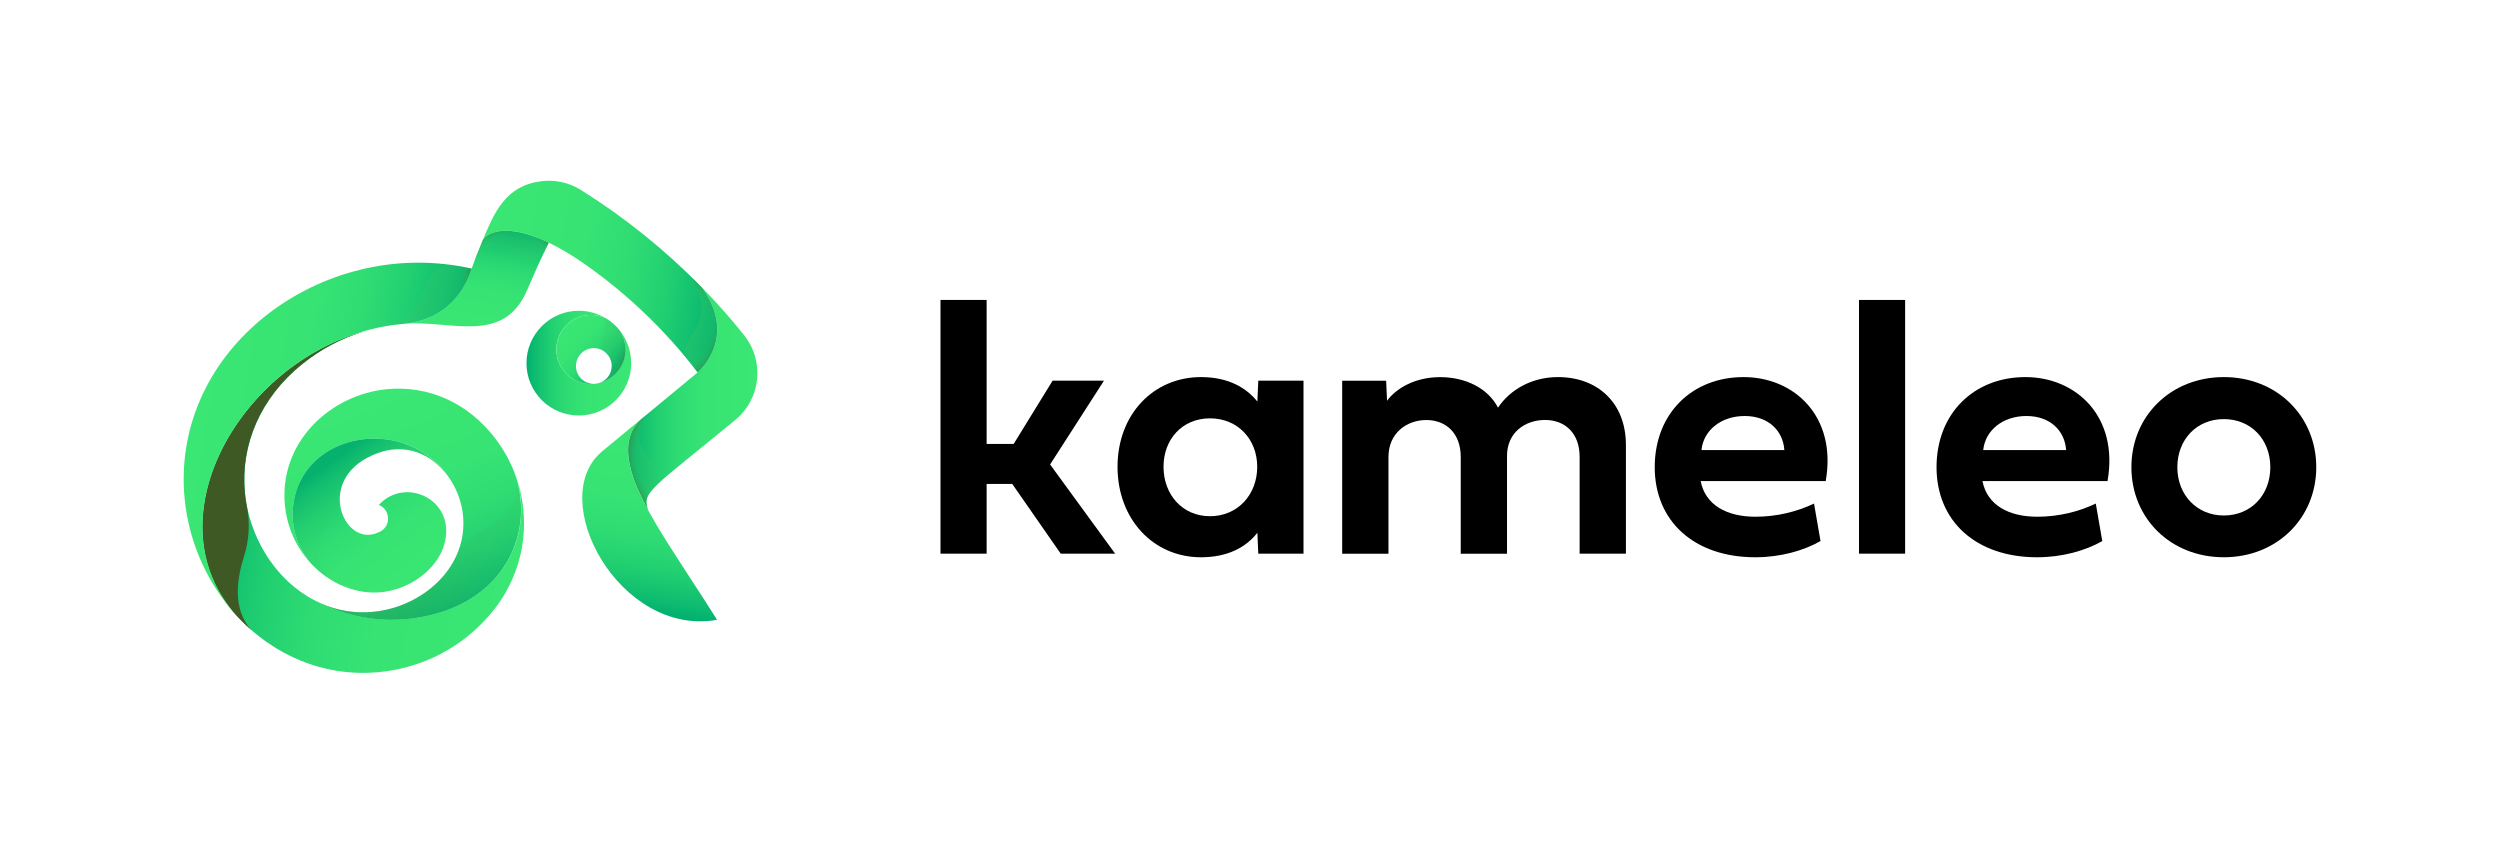<?xml version="1.0" encoding="UTF-8"?><svg xmlns="http://www.w3.org/2000/svg" xmlns:xlink="http://www.w3.org/1999/xlink" viewBox="0 0 492 168"><defs><style>.cls-1{fill:url(#radial-gradient);}.cls-1,.cls-2,.cls-3,.cls-4,.cls-5,.cls-6,.cls-7,.cls-8{mix-blend-mode:multiply;}.cls-9{fill:url(#linear-gradient-8);}.cls-10{fill:url(#linear-gradient-7);}.cls-11{fill:url(#linear-gradient-5);}.cls-12{fill:url(#linear-gradient-6);}.cls-13{fill:url(#linear-gradient-9);}.cls-14{fill:url(#linear-gradient-4);}.cls-15{fill:url(#linear-gradient-3);}.cls-16{fill:url(#linear-gradient-2);}.cls-17{fill:url(#linear-gradient);}.cls-18{isolation:isolate;}.cls-19{fill:url(#linear-gradient-10);}.cls-2{fill:url(#radial-gradient-8);}.cls-3{fill:url(#radial-gradient-3);}.cls-4{fill:url(#radial-gradient-2);}.cls-5{fill:url(#radial-gradient-7);}.cls-6{fill:url(#radial-gradient-5);}.cls-7{fill:url(#radial-gradient-6);}.cls-8{fill:url(#radial-gradient-4);}</style><linearGradient id="linear-gradient" x1="1382.92" y1="1232.48" x2="1382.92" y2="1210.77" gradientTransform="translate(-1074.66 -1373.02) rotate(9.25)" gradientUnits="userSpaceOnUse"><stop offset="0" stop-color="#3ae774"/><stop offset=".38" stop-color="#37e473"/><stop offset=".6" stop-color="#2fdc73"/><stop offset=".77" stop-color="#21cf71"/><stop offset=".92" stop-color="#0ebc70"/><stop offset="1" stop-color="#00af6f"/></linearGradient><linearGradient id="linear-gradient-2" x1="123.54" y1="78.44" x2="149.06" y2="78.44" gradientUnits="userSpaceOnUse"><stop offset="0" stop-color="#00af6f"/><stop offset=".08" stop-color="#0ebc70"/><stop offset=".23" stop-color="#21cf71"/><stop offset=".4" stop-color="#2fdc73"/><stop offset=".62" stop-color="#37e473"/><stop offset="1" stop-color="#3ae774"/></linearGradient><linearGradient id="linear-gradient-3" x1="1337.09" y1="1268.05" x2="1400.16" y2="1268.05" gradientTransform="translate(-1074.66 -1373.02) rotate(9.25)" xlink:href="#linear-gradient-2"/><linearGradient id="linear-gradient-4" x1="1363.98" y1="1248.42" x2="1388.75" y2="1288.33" xlink:href="#linear-gradient"/><linearGradient id="linear-gradient-5" x1="65.91" y1="90.3" x2="84.12" y2="115.29" xlink:href="#linear-gradient-2"/><radialGradient id="radial-gradient" cx="50.52" cy="114.18" fx="9.38" fy="125.47" r="42.66" gradientTransform="translate(71.26 -75.84) rotate(21.55) scale(1 1.61)" gradientUnits="userSpaceOnUse"><stop offset=".57" stop-color="#3bc963" stop-opacity=".26"/><stop offset=".69" stop-color="#3ca04c" stop-opacity=".52"/><stop offset=".94" stop-color="#3f5925"/></radialGradient><linearGradient id="linear-gradient-6" x1="1331.8" y1="1256.96" x2="1381.57" y2="1256.96" xlink:href="#linear-gradient"/><linearGradient id="linear-gradient-7" x1="1382.78" y1="1216.27" x2="1431.33" y2="1216.27" xlink:href="#linear-gradient"/><linearGradient id="linear-gradient-8" x1="1425.25" y1="1281.11" x2="1425.25" y2="1243.54" gradientTransform="translate(-1074.66 -1373.02) rotate(9.25)" xlink:href="#linear-gradient-2"/><linearGradient id="linear-gradient-9" x1="103.62" y1="71.47" x2="124.22" y2="71.47" xlink:href="#linear-gradient-2"/><linearGradient id="linear-gradient-10" x1="110.45" y1="63.42" x2="120.41" y2="72.66" gradientTransform="matrix(1,0,0,1,0,0)" xlink:href="#linear-gradient"/><radialGradient id="radial-gradient-2" cx="131.43" cy="65.65" fx="131.43" fy="65.65" r="16.84" gradientTransform="translate(-1.68 115.46) rotate(-42.89) scale(1 .82)" xlink:href="#radial-gradient"/><radialGradient id="radial-gradient-3" cx="118.38" cy="69.36" fx="118.38" fy="69.36" r="6.42" gradientTransform="translate(69.95 -130.25) rotate(21.55) scale(1 2.42)" gradientUnits="userSpaceOnUse"><stop offset=".45" stop-color="#3bc963" stop-opacity=".26"/><stop offset=".58" stop-color="#3bb759" stop-opacity=".37"/><stop offset=".78" stop-color="#3d883f" stop-opacity=".69"/><stop offset=".94" stop-color="#3f5925"/></radialGradient><radialGradient id="radial-gradient-4" cx="83.05" cy="56.67" fx="83.05" fy="56.67" r="12.52" gradientTransform="translate(34.57 -46.65) rotate(21.55) scale(1 1.38)" xlink:href="#radial-gradient"/><radialGradient id="radial-gradient-5" cx="69.82" cy="116.99" fx="22.22" fy="130.05" r="49.36" gradientTransform="translate(39.66 3.3) rotate(21.55) scale(1 .81)" gradientUnits="userSpaceOnUse"><stop offset="0" stop-color="#3f5925"/><stop offset=".14" stop-color="#3e7031" stop-opacity=".81"/><stop offset=".49" stop-color="#3ca04c" stop-opacity=".42"/><stop offset=".79" stop-color="#3bbe5d" stop-opacity=".19"/><stop offset="1" stop-color="#3bc963" stop-opacity=".1"/></radialGradient><radialGradient id="radial-gradient-6" cx="62.84" cy="110.17" fx="25.01" fy="120.56" r="39.23" gradientTransform="translate(37.14 4.18) rotate(21.55) scale(1 .81)" gradientUnits="userSpaceOnUse"><stop offset="0" stop-color="#3f5925"/><stop offset=".07" stop-color="#3e6f31" stop-opacity=".82"/><stop offset=".22" stop-color="#3c9747" stop-opacity=".5"/><stop offset=".38" stop-color="#3bb356" stop-opacity=".28"/><stop offset=".55" stop-color="#3bc360" stop-opacity=".14"/><stop offset=".76" stop-color="#3bc963" stop-opacity=".1"/></radialGradient><radialGradient id="radial-gradient-7" cx="132.01" cy="91.44" fx="132.01" fy="91.44" r="16.13" gradientTransform="translate(152.33 -54.82) rotate(71.29) scale(1 .72)" xlink:href="#radial-gradient"/><radialGradient id="radial-gradient-8" cx="100.87" cy="50.52" fx="100.87" fy="50.52" r="10.9" gradientTransform="translate(-.14 14.33) rotate(-.21) scale(1 .72)" xlink:href="#radial-gradient"/></defs><g class="cls-18"><g id="Layer_1"><path class="cls-17" d="M94.96,47.39s-.02.05-.04.08c0,.02-.01.03-.02.05-.69,1.65-1.39,3.43-2.09,5.36h0s0,0,0,0c-1.94,6.2-6.63,10.22-13.37,10.85h0s0,0,0,0c9.18-.82,19.61,4.28,24.28-6.6,1.27-2.97,2.76-6.29,4.27-9.38-8.72-4.2-12.4-1.71-13.04-.37Z"/><path class="cls-16" d="M146.44,65.96c-2.63-3.28-5.39-6.4-8.28-9.36,7.19,10-.86,16.69-.86,16.69l-10.44,8.63c-.25.21-.52.42-.81.68-2.64,2.49-2.76,5.94-2.05,9.11.09.41.23,1.03.51,1.9.03.08.05.16.08.24,0,.02.02.04.02.07.07.2.14.41.22.61h0c.51,1.38,1.33,3.25,2.68,5.76-1.21-3.49.72-4.07,17.23-17.68,5.02-4.15,5.77-11.56,1.7-16.64Z"/><path class="cls-15" d="M102.37,109.39c-.97,4.06-2.86,7.86-5.6,11.16-5.61,6.76-13.52,10.92-22.27,11.73-2.78.26-5.57.16-8.29-.28-6.54-1.06-12.73-4.2-17.77-8.94,0,0,0,0,0,0-.55-.52-1.1-1.06-1.62-1.62-.02-.02-.04-.05-.06-.07-.01-.01-.03-.03-.04-.04-.07-.07-.14-.15-.2-.22-17.1-19.07,1.16-50.75,27.74-56.57-4.94,1.11-10.06,3.31-14.89,7.22-7.98,6.46-12.04,15.63-11.16,25.15.51,5.55,2.76,10.97,6.32,15.24,1.03,1.24,2.15,2.35,3.35,3.34h0s.02.01.03.02c1.63,1.33,3.39,2.42,5.24,3.23,0,0,.01,0,.02,0s.01,0,.02,0c5.61,2.74,11.95,3.78,18.22,2.92,18.2-2.5,24.1-17.32,19.86-28.67.91,2.36,1.5,4.85,1.74,7.44.28,3.04.06,6.06-.63,8.94Z"/><path class="cls-14" d="M81.39,121.68c-6.27.86-12.61-.18-18.22-2.92,1.6.7,3.26,1.2,4.96,1.48,1.72.28,3.5.34,5.28.17,4.84-.45,9.55-2.65,12.91-6.03,3.54-3.57,5.25-8.12,4.81-12.83-.12-1.36-.44-2.71-.91-3.99-.37-.99-.83-1.94-1.39-2.84-.03-.06-.07-.11-.1-.17-8.08-13.13-29.64-9.96-31.07,5.37-.37,4.02.93,7.94,3.5,10.91-2.93-3.17-4.69-7.15-5.1-11.54-.53-5.72,1.4-11.24,5.44-15.55,3.78-4.03,9.15-6.64,14.73-7.16,1.98-.18,3.96-.12,5.9.2,4.04.66,7.87,2.41,11.05,5.05,3.11,2.58,5.56,5.75,7.25,9.29.28.58.53,1.17.77,1.77,0,.02.02.05.03.08,0,.01,0,.03.01.04,4.24,11.36-1.67,26.18-19.86,28.67Z"/><path class="cls-11" d="M74.58,99.38c2.42,1,2.4,4.53-.16,5.41-6.9,3.24-12.92-11.21.23-15.73,4.12-1.42,9.11-.72,12.98,3.98.02.02.03.04.05.06.38.46.72.95,1.04,1.45-8.08-13.13-29.64-9.96-31.07,5.37-.37,4.02.93,7.94,3.5,10.91,0,0,.01.02.02.02,0,0,0,.01.01.02,0,0,0,0,0,0,.9.96,1.88,1.83,2.93,2.57,2.18,1.55,4.65,2.58,7.2,2.99,7.57,1.23,15.13-3.93,16.33-10.11,1.62-8.28-8.07-12.47-13.08-6.95Z"/><path class="cls-1" d="M46.51,121.1c.07.08.13.15.2.22.01.01.03.03.04.04.02.02.04.04.06.07.53.56,1.07,1.1,1.62,1.62,0,0,0,0,0,0,.33.31.66.61,1,.91-3.71-4.17-2.84-9.95-1.4-14.49,1-3.16,1.2-6.54.55-9.8-.18-.92-.32-1.84-.4-2.77-.88-9.52,3.19-18.69,11.16-25.15,3.82-3.1,7.83-5.12,11.78-6.38l.03-.05c-24.88,7.47-41.09,37.45-24.67,55.77Z"/><path class="cls-12" d="M92.81,52.88c-1.94,6.2-6.63,10.22-13.37,10.85h0s0,0,0,0c-.04,0-.09,0-.13.01-1.49.14-3.01.35-4.55.68-.01,0-.02,0-.03,0-.05,0-.09.02-.14.03,0,0-.02,0-.03,0-.02,0-.03,0-.05,0h0s0,0-.01,0c-.08.02-.17.04-.25.06-26.58,5.81-44.84,37.5-27.74,56.57-.26-.28-.51-.56-.76-.85-2.71-3.14-4.9-6.73-6.51-10.57-1.55-3.71-2.54-7.66-2.92-11.67-1.25-13.49,4.38-26.4,15.45-35.43,5.1-4.16,11.21-7.31,17.66-9.1,6.79-1.88,13.72-2.26,20.59-1.14.93.15,1.86.33,2.78.54h0s0,0,0,0Z"/><path class="cls-10" d="M137.29,73.29c-6.08-7.97-13.42-15.05-21.61-20.89-14.58-10.36-20.1-6.58-20.76-4.94,2.29-5.46,4.43-10.91,11.63-11.8,2.61-.32,5.35.21,7.78,1.73,8.56,5.36,16.58,11.78,23.82,19.2,0,0,0,0,0,0,7.19,10-.86,16.69-.86,16.69Z"/><path class="cls-9" d="M141.14,121.98c-19.28,3.42-33.87-23.86-22.63-33.16l7.58-6.27c-2.7,2.49-2.82,5.97-2.11,9.17.29,1.3,1.03,4.54,5.34,11.78,2.84,4.77,9,13.97,11.81,18.49Z"/><path class="cls-13" d="M124.22,71.47c0,5.69-4.61,10.3-10.31,10.3s-10.3-4.61-10.3-10.3,4.61-10.31,10.3-10.31c2,0,3.87.57,5.45,1.56-.92-.47-1.97-.74-3.08-.74-3.75,0-6.79,3.04-6.79,6.8s3.04,6.8,6.79,6.8,6.8-3.04,6.8-6.8c0-1.41-.43-2.71-1.16-3.8,1.43,1.77,2.29,4.02,2.29,6.48Z"/><path class="cls-19" d="M118.01,75.36c2.92-.76,5.08-3.42,5.08-6.58,0-1.41-.43-2.71-1.16-3.8h0c-.72-.89-1.58-1.66-2.56-2.26-.92-.47-1.97-.74-3.08-.74-3.75,0-6.79,3.04-6.79,6.8s3.04,6.8,6.79,6.8c.2,0,.39-.01.58-.03,0,0,0,0,0,0-1.94,0-3.52-1.58-3.52-3.52s1.58-3.52,3.52-3.52,3.52,1.58,3.52,3.52c0,1.54-.99,2.85-2.38,3.32Z"/><path class="cls-4" d="M135.92,71.53c.46.58.92,1.16,1.37,1.75,0,0,8.06-6.69.86-16.69,0,0,0,0,0,0-.61-.63-1.23-1.24-1.85-1.85,5.67,11.2-4.85,11.23-.38,16.79Z"/><path class="cls-3" d="M123.09,68.79c0-1.41-.43-2.71-1.16-3.8h0c-.72-.89-1.58-1.66-2.56-2.26-.23-.12-.47-.22-.71-.31,1.12,1.25.3,2.68-.09,4.11-.3,1.09,0,2.25.8,3.05.63.64,1.02,1.51,1.02,2.47,0,1.54-.99,2.85-2.38,3.32,2.92-.76,5.08-3.42,5.08-6.58Z"/><path class="cls-8" d="M92.81,52.88h0s0,0,0,0c-.92-.21-1.85-.39-2.78-.54-.45-.07-.91-.14-1.36-.2-5.37-.7-4.67,9.8-10.8,11.76h0c.48-.06.96-.11,1.44-.16.04,0,.08,0,.13-.01h0s0,0,0,0c6.74-.63,11.43-4.65,13.37-10.85Z"/><path class="cls-6" d="M101.24,92.97s-.02-.05-.03-.08c-.06-.14-.12-.28-.17-.42,3.65,10.17-8.22,10.81-11,16.36-.82,2.01-2.07,3.89-3.72,5.55-3.36,3.39-8.06,5.59-12.91,6.03-1.78.17-3.56.11-5.28-.17-1.69-.28-3.36-.77-4.96-1.48,5.61,2.74,11.95,3.78,18.22,2.92,18.2-2.5,24.1-17.32,19.86-28.67,0-.01,0-.03-.01-.04Z"/><path class="cls-7" d="M57.65,99.92c-.37,4.02.93,7.94,3.5,10.91,0,0,.01.02.02.02,0,0,0,.01.01.02,0,0,0,0,0,0,.9.96,1.88,1.83,2.93,2.57.87.61,1.78,1.14,2.72,1.59h0c-9.26-6.7-.26-10.99.29-18.88.73-2.79,2.98-5.53,7.51-7.09,4.12-1.42,9.11-.72,12.98,3.98.02.02.03.04.05.06.38.46.72.95,1.04,1.45-8.08-13.13-29.64-9.96-31.07,5.37Z"/><path class="cls-5" d="M126.85,81.92s0,0-.01.01c-.23.19-.52.42-.79.66,0,0,0,0,0,0-2.64,2.49-2.76,5.94-2.05,9.11.2.91.43,1.72.83,2.81h0c.51,1.38,1.33,3.25,2.68,5.76-.38-1.09-.45-1.89.13-2.9,0,0,0,0,0,0,.43-.75,1.19-1.52,1.81-2.12,0,0,0,0,0,0-.53-6.81-5.88-5.96-2.6-13.34Z"/><path class="cls-2" d="M103.26,50.66c1.55.67,3.35,0,4.07-1.53.02-.05.04-.09.07-.14.2-.42.4-.83.6-1.24-8.72-4.2-12.4-1.71-13.04-.37,0,.02-.02.03-.02.05,0,0,0,.02-.01.03,0,0,0,.01,0,.02,0,0,0,.02-.01.02,0,0,0,0,0,.01-.12.29-.25.59-.37.89-.02.06-.05.11-.07.17-.13.31-.25.63-.38.95,0,.01,0,.02-.01.03-.27.69-.55,1.41-.82,2.14,0,0,0,0,0,0,2.43-5.83,6.71-2.48,10.02-1.05Z"/><path d="M194.17,87.37h5.32l7.66-12.45h10.11l-10.6,16.49,12.8,17.55h-10.71l-9.54-13.72h-5.04v13.72h-9.08v-49.93h9.08v28.33Z"/><path d="M219.93,91.87c0-10.32,7.06-17.66,16.42-17.66,5.28,0,8.87,2.02,11.1,4.82l.18-4.11h8.9v34.04h-8.9l-.18-4.11c-2.23,2.84-5.82,4.82-11.1,4.82-9.36,0-16.42-7.48-16.42-17.8ZM238.13,82.33c-5.46,0-9.15,4.11-9.15,9.54s3.69,9.72,9.15,9.72,9.29-4.26,9.29-9.72-3.87-9.54-9.29-9.54Z"/><path d="M294.8,80.24c2.41-3.62,6.74-6.03,11.81-6.03,7.8,0,13.37,5.07,13.37,13.37v21.38h-9.11v-19.04c0-4.72-2.91-7.27-6.81-7.27s-7.48,2.45-7.48,7.06v19.26h-9.11v-19.04c0-4.72-2.94-7.27-6.77-7.27s-7.45,2.55-7.45,7.27v19.04h-9.11v-34.04h8.65l.18,3.94c1.74-2.38,5.43-4.65,10.43-4.65s9.43,2.16,11.42,6.03Z"/><path d="M358.28,106.48c-3.3,1.88-7.87,3.19-12.84,3.19-12.06,0-19.79-7.13-19.79-17.73s7.38-17.73,17.48-17.73,18.4,7.87,16.17,20.46h-24.61c.92,4.75,5.18,7.02,10.78,7.02,4.22,0,8.16-.99,11.53-2.59l1.28,7.38ZM351.16,88.57c-.25-3.79-3.12-6.7-7.8-6.7s-8.12,2.84-8.51,6.7h16.31Z"/><path d="M374.93,108.96h-9.08v-49.93h9.08v49.93Z"/><path d="M413.74,106.48c-3.3,1.88-7.87,3.19-12.84,3.19-12.06,0-19.79-7.13-19.79-17.73s7.38-17.73,17.48-17.73,18.4,7.87,16.17,20.46h-24.61c.92,4.75,5.18,7.02,10.78,7.02,4.22,0,8.16-.99,11.52-2.59l1.28,7.38ZM406.61,88.57c-.25-3.79-3.12-6.7-7.8-6.7s-8.12,2.84-8.51,6.7h16.31Z"/><path d="M437.65,74.21c10.46,0,18.19,7.7,18.19,17.73s-7.73,17.73-18.19,17.73-18.19-7.66-18.19-17.73,7.77-17.73,18.19-17.73ZM437.65,101.45c5.35,0,9.15-4.04,9.15-9.5s-3.79-9.47-9.15-9.47-9.15,4.04-9.15,9.47,3.83,9.5,9.15,9.5Z"/></g></g></svg>